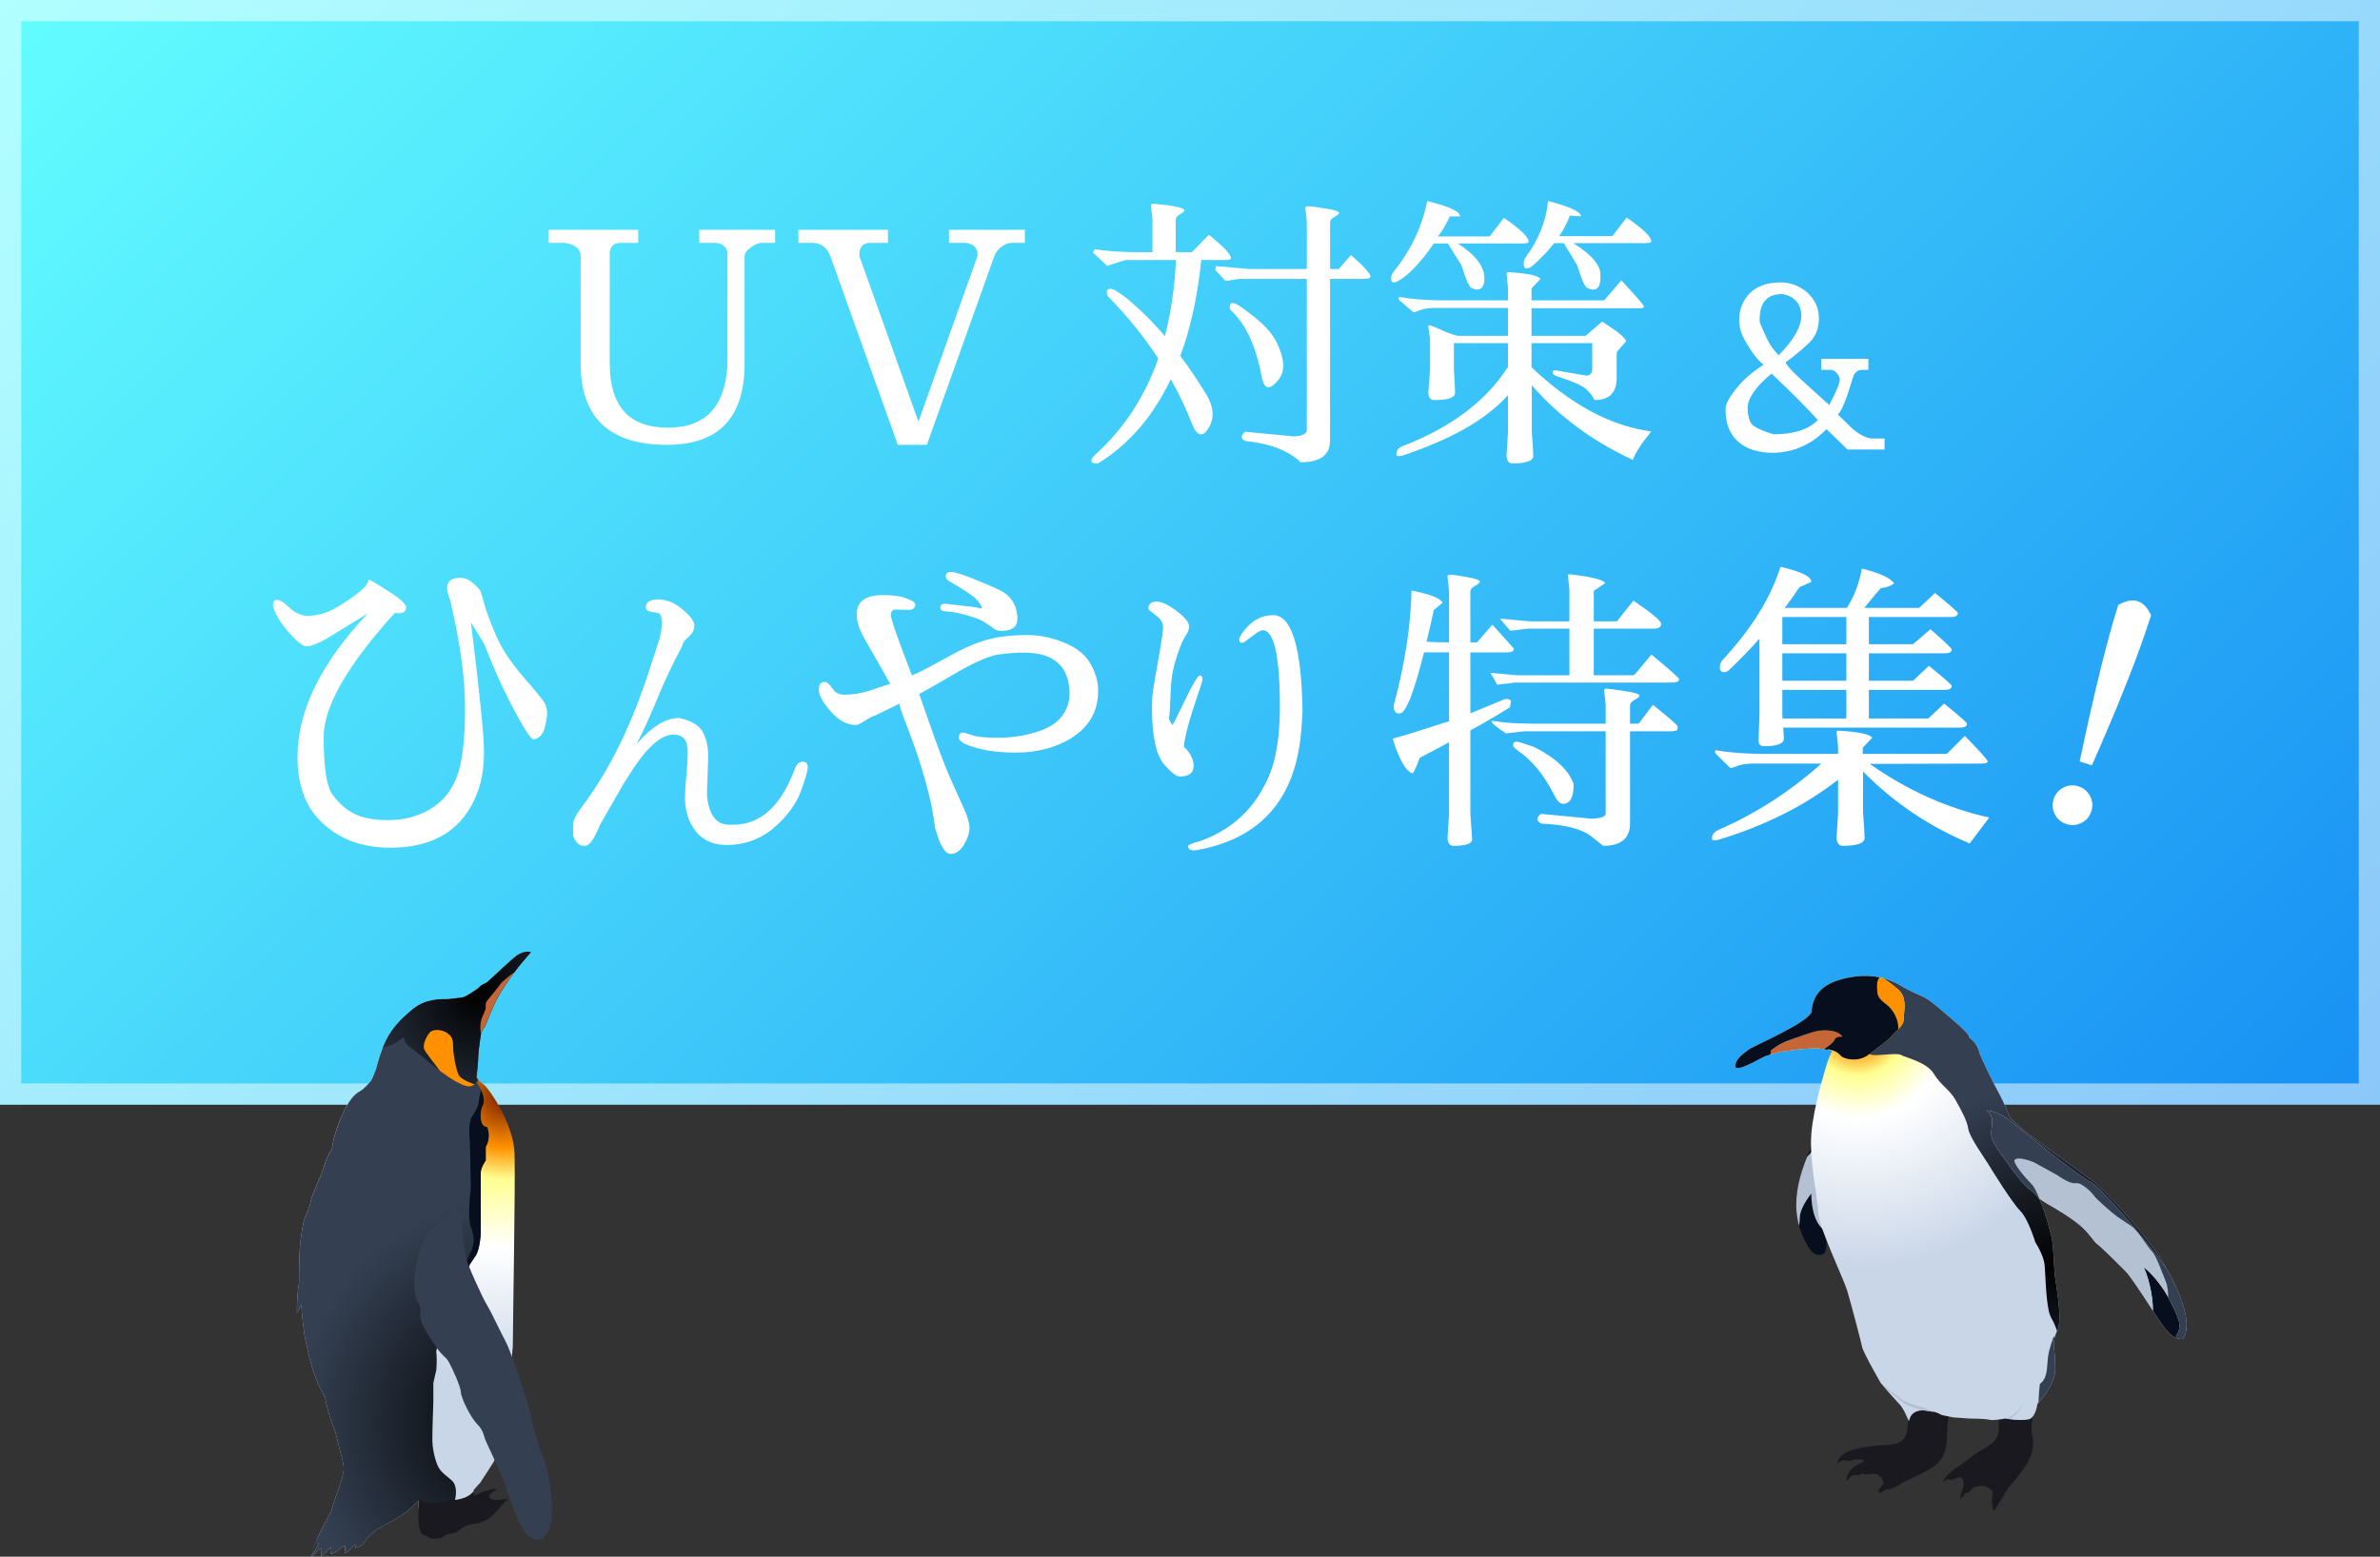 <?xml version="1.0" encoding="iso-8859-1"?>
<!-- Generator: Adobe Illustrator 24.2.1, SVG Export Plug-In . SVG Version: 6.00 Build 0)  -->
<svg version="1.1" id="&#x30EC;&#x30A4;&#x30E4;&#x30FC;_1"
	 xmlns="http://www.w3.org/2000/svg" xmlns:xlink="http://www.w3.org/1999/xlink" x="0px" y="0px" viewBox="0 0 560 366.394"
	 style="enable-background:new 0 0 560 366.394;" xml:space="preserve">
<rect x="0" y="0" width="560" height="366.394" fill="#333333" stroke="none"/>
<g>
	<linearGradient id="SVGID_1_" gradientUnits="userSpaceOnUse" x1="75" y1="-75" x2="485" y2="335">
		<stop  offset="0" style="stop-color:#63FEFF"/>
		<stop  offset="0.999" style="stop-color:#1790F4"/>
	</linearGradient>
	<rect x="0" y="0" style="fill:url(#SVGID_1_);" width="560" height="260"/>
	<g style="opacity:0.5;">
		<path style="fill:#FFFFFF;" d="M555,5v250H5V5H555 M560,0H0v260h560V0L560,0z"/>
	</g>
</g>
<g>
	<path style="fill:#FFFFFF;" d="M132.861,57.159H129.1v-3.078h21.066v3.078h-4.104c-0.958,0-1.631,0.263-2.018,0.787
		c-0.389,0.525-0.582,1.015-0.582,1.47v26.129c0,10.078,4.56,15.116,13.68,15.116c8.938,0,13.612-5.038,14.022-15.116v-26.06
		c0-0.455-0.217-0.923-0.65-1.402s-1.06-0.787-1.881-0.923h-4.104v-3.078h17.853v3.078h-3.42c-0.64,0.092-1.426,0.468-2.36,1.129
		c-0.935,0.661-1.402,1.334-1.402,2.018v25.24c0,12.768-6.087,19.152-18.263,19.152c-13.543,0-20.314-6.384-20.314-19.152v-25.24
		C136.623,58.573,135.368,57.525,132.861,57.159z"/>
	<path style="fill:#FFFFFF;" d="M191.616,57.159h-3.762v-3.078h21.066v3.078h-4.104c-0.958,0-1.631,0.263-2.018,0.787
		c-0.389,0.525-0.582,1.015-0.582,1.47v0.889l13.886,38.919l13.885-38.919v-0.821c0-0.455-0.229-0.923-0.684-1.402
		c-0.457-0.479-1.095-0.787-1.916-0.923h-4.104v-3.078h17.853v3.078h-3.42c-0.821,0.137-1.585,0.502-2.292,1.094
		c-0.707,0.593-1.197,1.277-1.471,2.052l-15.868,44.391h-6.84l-15.869-44.391C194.739,58.482,193.485,57.433,191.616,57.159z"/>
	<path style="fill:#FFFFFF;" d="M258.374,109.075c-0.092,0-0.183,0-0.273,0c-0.867,0-1.3-0.205-1.3-0.616s0.296-0.889,0.889-1.436
		c6.703-6.019,11.65-13.566,14.843-22.64c-3.329-5.106-7.25-9.963-11.765-14.569c-0.183-0.137-0.297-0.467-0.342-0.992
		c-0.046-0.524,0.228-0.809,0.82-0.855c0.456,0,1.049,0.251,1.779,0.752l1.847,1.3c3.146,2.554,6.224,5.586,9.233,9.097
		c1.413-5.472,2.28-11.445,2.6-17.921h-11.628c-0.319,0-1.847,0.456-4.583,1.368l-3.352-3.146l0.479-0.752
		c2.6,0.41,5.723,0.639,9.371,0.684h4.172v-7.866l-0.342-3.078c-0.046-0.319,0.113-0.479,0.479-0.479
		c4.879,0.456,7.342,0.981,7.388,1.573c0,0.229-0.342,0.536-1.026,0.923c-0.684,0.388-1.025,0.81-1.025,1.265v7.661h3.83
		l3.967-4.104c3.465,2.782,5.198,4.629,5.198,5.541c0,0.273-0.479,0.41-1.436,0.41h-5.541c-0.866,8.481-2.508,16.005-4.925,22.572
		c2.053,2.736,4.081,5.746,6.088,9.029c1.003,1.688,1.505,3.249,1.505,4.686c0,1.436-0.502,2.794-1.505,4.07
		c-0.41,0.457-0.821,0.684-1.231,0.684c-0.729,0-1.414-0.775-2.052-2.325c-1.414-3.648-3.102-7.205-5.062-10.67
		C271.37,97.949,265.669,104.56,258.374,109.075z M291.685,65.641l-3.352,0.479l-2.395-2.599l0.137-0.889l7.866,0.684h13.543V52.098
		l-0.342-3.078c-0.046-0.318,0.182-0.479,0.684-0.479s1.835,0.171,4.002,0.513c2.165,0.342,3.249,0.696,3.249,1.06
		c0,0.229-0.354,0.537-1.061,0.923c-0.707,0.388-1.061,0.81-1.061,1.265v11.012h2.053l2.872-3.283
		c3.055,2.691,4.583,4.377,4.583,5.062c0,0.365-0.547,0.547-1.642,0.547h-7.866v37.962c0.045,3.465-2.257,5.198-6.908,5.198
		c-2.872-2.736-7.182-4.4-12.927-4.993c-0.64-0.228-0.958-0.547-0.958-0.958s0.273-0.821,0.82-1.231l11.354,1.094
		c2.098-0.091,3.146-0.592,3.146-1.505V65.641H291.685z M289.632,73.028c-0.229-0.137-0.319-0.467-0.273-0.992
		c0.045-0.524,0.33-0.763,0.855-0.718c0.523,0.046,1.721,0.798,3.591,2.257c3.283,2.417,5.46,4.72,6.532,6.908
		c1.07,2.189,1.607,4.07,1.607,5.643c0,1.573-0.662,2.976-1.983,4.207c-0.594,0.547-1.095,0.821-1.505,0.821
		c-0.776,0-1.323-0.912-1.642-2.736C295.491,81.396,293.097,76.266,289.632,73.028z"/>
	<path style="fill:#FFFFFF;" d="M328.894,66.188c-0.41,0.229-0.752,0.319-1.026,0.273c-0.365,0-0.547-0.273-0.547-0.821
		c0-0.547,0.113-1.002,0.342-1.368c4.241-5.198,6.953-10.852,8.14-16.963c5.198,1.277,7.774,2.486,7.729,3.625h-2.395
		c-0.82,1.824-1.756,3.397-2.804,4.719h12.175l3.352-4.377c3.875,2.645,5.813,4.514,5.813,5.609c0,0.274-0.502,0.41-1.504,0.41
		h-15.186c4.195,2.691,6.293,5.427,6.293,8.208c0,1.778-0.615,2.667-1.847,2.667c-0.183,0-0.593-0.137-1.231-0.41
		c-0.547-0.273-1.322-2.052-2.325-5.335l-3.215-5.13h-3.283C334.273,61.811,331.446,64.775,328.894,66.188z M360.426,101.619
		c0.228,3.01,0.342,4.901,0.342,5.677c0,1.185-1.642,1.779-4.925,1.779c-0.775,0-1.231-0.547-1.368-1.642l0.343-5.814v-8.618
		c-5.018,5.655-13.293,10.397-24.829,14.227c-0.958,0.228-1.437,0.137-1.437-0.274c0-0.958,0.523-1.619,1.573-1.983
		c11.308-4.378,19.538-10.578,24.692-18.605v-5.609h-12.723v6.156c0.182,2.965,0.273,4.812,0.273,5.541
		c0,1.14-1.642,1.71-4.925,1.71c-0.82,0-1.277-0.547-1.368-1.642l0.411-5.609v-7.182l-0.411-2.804
		c-0.046-0.228,0.057-0.342,0.308-0.342s1.105,0.331,2.565,0.992c1.459,0.662,2.781,1.152,3.967,1.47h11.902v-6.566h-17.511
		c-1.368,0.046-2.451,0.229-3.249,0.547c-0.798,0.32-1.289,0.479-1.471,0.479l-3.283-2.804c-0.137-0.137-0.205-0.318-0.205-0.547
		c0-0.228,0.182-0.296,0.547-0.205c2.645,0.456,5.837,0.708,9.576,0.752h15.596v-3.01l-0.343-3.42
		c0.091-0.137,0.205-0.205,0.343-0.205h0.342c4.377,0.274,6.816,0.799,7.318,1.573l-2.12,2.257v2.804h17.1l4.036-4.719
		c3.557,3.83,5.335,5.882,5.335,6.156c0,0.273-0.297,0.41-0.89,0.41h-25.581v6.498h12.723l3.898-3.352
		c3.738,2.372,5.608,3.922,5.608,4.651l-2.188,2.531v6.087c0,3.466-1.733,5.198-5.198,5.198c-0.503-1.002-1.197-1.892-2.086-2.668
		c-0.89-0.775-3.158-1.755-6.807-2.941c-0.775-0.273-1.094-0.638-0.957-1.094c0.091-0.274,0.364-0.365,0.82-0.274l7.114,1.231
		c0.911-0.091,1.367-0.616,1.367-1.573v-6.087h-14.295v5.677c9.256,8.801,18.649,13.84,28.181,15.116
		c-2.418,2.965-3.854,5.198-4.31,6.703c-9.485-4.378-17.419-10.237-23.803-17.579V101.619z M360.289,62.837
		c-0.456,0.229-0.821,0.342-1.095,0.342c-0.456,0-0.684-0.33-0.684-0.992c0-0.66,0.137-1.174,0.41-1.539
		c3.101-4.195,4.879-8.641,5.335-13.338c5.152,1.323,7.729,2.531,7.729,3.625l-2.6-0.205c-0.593,1.642-1.437,3.261-2.53,4.856
		h12.517l3.352-4.377c3.876,2.645,5.814,4.514,5.814,5.609c0,0.274-0.503,0.41-1.505,0.41h-16.826
		c4.422,2.782,6.543,5.359,6.361,7.729c0,0.137,0,0.273,0,0.41c0,1.87-0.571,2.804-1.71,2.804c-0.32,0-0.799-0.137-1.437-0.41
		c-0.548-0.273-1.323-2.052-2.326-5.335l-3.146-5.198h-2.257C364.232,59.098,362.432,60.967,360.289,62.837z"/>
</g>
<g>
	<path style="fill:#FFFFFF;" d="M435.926,89.03c-1.398,4.781-2.557,7.632-3.476,8.551l3.586,3.476
		c1.802,1.434,3.328,2.152,4.579,2.152h2.813v2.593h-8.717l-4.965-4.8c-3.457,3.605-7.613,5.462-12.468,5.572
		c-3.605,0-6.382-0.883-8.33-2.648c-1.95-1.765-2.924-4.211-2.924-7.337v-0.441c0-1.177,1.084-3.034,3.255-5.572
		c1.396-1.618,3.291-3.2,5.682-4.744c-1.435-1.066-2.979-3.126-4.634-6.179c-0.736-1.36-1.104-2.822-1.104-4.386
		c0-1.563,0.35-2.988,1.048-4.276c1.581-2.979,4.487-4.487,8.717-4.524c1.912,0,3.715,0.571,5.406,1.71
		c1.029,0.699,1.885,1.627,2.565,2.786c0.681,1.159,1.021,2.455,1.021,3.889v0.11c0,2.317-0.764,4.22-2.289,5.71
		c-1.526,1.49-3.356,3.007-5.489,4.551c-0.185,0.479,1.729,2.501,5.737,6.068l4.469,4.027c1.655-3.125,2.482-5.149,2.482-6.068
		c0-0.147-0.019-0.276-0.055-0.386c-0.552-1.214-1.288-1.821-2.207-1.821h-2.097v-2.593h11.089v2.593h-1.435
		C437.048,87.044,436.293,87.706,435.926,89.03z M417.279,102.215c4.817,0,8.293-1.121,10.427-3.365
		c-2.317-2.611-5.94-6.252-10.868-10.923c-3.752,3.09-5.627,5.812-5.627,8.165v0.221c0.11,2.023,0.569,3.329,1.379,3.917
		C413.398,100.818,414.962,101.48,417.279,102.215z M418.493,83.624c3.566-3.567,5.351-6.711,5.351-9.434
		c-0.037-1.618-0.606-2.887-1.71-3.806c-0.441-0.367-0.947-0.653-1.517-0.855c-0.571-0.202-0.966-0.303-1.187-0.303h-0.275
		c-2.244,0-3.771,0.902-4.579,2.703c-0.368,0.772-0.552,1.986-0.552,3.641c0,0.258,0.395,1.26,1.186,3.007
		c0.791,1.747,1.536,3.026,2.234,3.834L418.493,83.624z"/>
</g>
<g>
	<path style="fill:#FFFFFF;" d="M110.805,146.464c2.055,16.66,3.083,26.787,3.083,30.384c0,3.598-0.487,6.748-1.461,9.452
		c-3.245,8.817-10.115,13.225-20.607,13.225c-6.87,0-12.413-2.163-16.632-6.49c-3.462-3.57-5.192-8.546-5.192-14.928
		c0-10.763,5.517-22.013,16.551-33.751c-3.517,2.164-6.479,3.99-8.884,5.477c-2.407,1.488-4.288,2.259-5.639,2.312
		c-0.759-0.053-2.016-1.041-3.773-2.961c-1.758-1.919-3.016-3.826-3.772-5.72c-0.217-0.54-0.298-0.946-0.243-1.217
		c0-0.702,0.324-1.055,0.974-1.055s1.595,0.596,2.84,1.785c1.243,1.19,2.677,1.866,4.3,2.028c2.271-0.162,4.179-0.635,5.72-1.42
		c1.542-0.783,3.245-1.852,5.111-3.205c1.866-1.351,2.961-2.406,3.286-3.164l0.324-0.811l0.812,0.406
		c3.785,2.272,6.057,3.773,6.815,4.503c0.756,0.73,1.136,1.258,1.136,1.582v0.081c0,0.92-0.596,1.379-1.785,1.379
		c-0.162,0-0.46-0.027-0.893-0.081c-11.143,12.332-16.713,22.055-16.713,29.167c0,7.113,0.676,11.616,2.028,13.509
		c2.271,3.192,5.111,5.085,8.519,5.679c1.514,0.271,3.028,0.406,4.543,0.406c3.732,0,7.059-0.865,9.979-2.596
		c2.921-1.73,5.017-4.286,6.288-7.667c1.271-3.38,1.906-8.722,1.906-16.023c0-7.302-1.19-15.874-3.569-25.719
		c-0.434-1.081-0.649-1.974-0.649-2.677c0-1.568,1.027-2.353,3.083-2.353c1.081,0,2.122,0.446,3.124,1.339
		c1,0.892,1.567,1.529,1.703,1.906c0.135,0.379,0.433,1.407,0.893,3.083c0.459,1.677,1.352,4.071,2.678,7.18
		c1.324,3.111,3.488,6.397,6.49,9.858c3.002,3.462,4.678,5.517,5.03,6.166c0.352,0.649,0.527,1.42,0.527,2.312
		c0,0.893-0.19,2.056-0.567,3.489c-0.38,1.434-1.137,2.312-2.272,2.637h-0.405c-0.704,0-2.705-3.245-6.004-9.736
		c-1.46-2.812-3.326-7.059-5.598-12.738C112.859,149.818,111.831,148.141,110.805,146.464z"/>
</g>
<g>
	<path style="fill:#FFFFFF;" d="M151.942,142.935c0-1.23,0.981-1.846,2.946-1.846c1.963,0,3.869,0.781,5.715,2.343
		s2.769,2.816,2.769,3.762c0,0.947-0.344,1.739-1.029,2.378c-0.687,0.639-1.125,1.065-1.313,1.278
		c-0.189,0.213-0.38,0.651-0.568,1.313c-2.225,4.165-4.117,8.164-5.679,11.997s-3.219,7.479-4.97,10.933
		c3.55-4.07,6.862-6.105,9.938-6.105c2.745,0.568,4.579,1.61,5.502,3.124c0.923,1.515,1.385,3.55,1.385,6.105l-0.284,8.235
		c-0.048,1.184,0.165,2.509,0.639,3.976c0.805,2.461,2.343,3.691,4.614,3.691h0.923c6.39,0,11.217-4.377,14.482-13.133
		c0.426-1.136,1.041-1.704,1.846-1.704s1.207,0.415,1.207,1.242c0,0.829-0.521,2.675-1.562,5.537
		c-1.042,2.864-2.888,5.526-5.537,7.987c-3.361,3.219-7.36,4.827-11.998,4.827c-3.123,0-5.537-1.065-7.241-3.195
		c-1.703-2.13-2.556-4.803-2.556-8.022c0-1.136,0.106-2.84,0.319-5.111c0.214-2.272,0.32-4.164,0.32-5.679
		c0-2.65-1.113-3.975-3.337-3.975c-2.745,0-5.893,2.651-9.441,7.951l-2.272,3.55l-5.537,9.655l-0.426,0.994
		c-1.136,2.651-2.178,3.999-3.124,4.047c-0.047,0-0.095,0-0.142,0c-0.852,0-1.503-0.332-1.952-0.994
		c-0.45-0.662-0.687-1.171-0.71-1.526c-0.024-0.355-0.035-0.71-0.035-1.065c0-0.355,0.023-0.934,0.07-1.74
		c0.047-0.804,0.592-1.917,1.633-3.336l0.994-1.349c6.058-8.235,11.121-18.623,15.192-31.165l2.413-7.454
		c0.379-1.136,0.568-2.46,0.568-3.975c0-1.514-0.38-2.272-1.136-2.272c-0.048,0-0.497-0.071-1.349-0.213
		C152.368,143.858,151.942,143.503,151.942,142.935z"/>
</g>
<g>
	<path style="fill:#FFFFFF;" d="M225.604,173.724c0-0.865,0.296-1.298,0.892-1.298c0.325,0,1.067,0.203,2.231,0.608
		c1.163,0.406,3.231,0.609,6.207,0.609c2.974,0,5.895-0.432,8.762-1.298c2.866-0.865,4.909-2.11,6.126-3.732
		s1.825-3.353,1.825-5.192c0-6.544-3.569-9.817-10.709-9.817c-1.785,0-3.72,0.136-5.802,0.406c-2.082,0.271-5.151,1.542-9.208,3.813
		l-4.462,2.596c-1.947,1.136-3.68,2.109-5.193,2.921l1.623,4.625c2.649,7.626,4.57,12.738,5.761,15.334l3.245,7.221
		c0.812,1.839,1.217,3.314,1.217,4.422c0,1.109-0.434,2.393-1.298,3.854c-0.866,1.46-1.921,2.191-3.164,2.191
		c-0.921,0-1.813-1.055-2.678-3.164l-0.974-2.921c-0.703-6.544-3.002-14.793-6.896-24.745c-0.974-2.542-1.46-4.057-1.46-4.543
		l-5.842,2.84c-0.596,0.162-1.379,0.568-2.353,1.217c-0.974,0.649-1.65,0.974-2.028,0.974c-2.109,0-4.098-1.067-5.963-3.205
		c-1.866-2.136-2.8-3.826-2.8-5.071c0-1.244,0.433-1.866,1.299-1.866c0.594,0,1.217,0.501,1.865,1.501
		c0.649,1.001,1.568,1.501,2.759,1.501c2.055,0,4.083-0.324,6.085-0.974c2.001-0.649,3.623-1.189,4.868-1.623
		c-0.217-0.162-0.921-1.351-2.109-3.57l-3.813-6.653c-1.407-2.434-2.083-4.462-2.028-6.085c0-3.029,2.055-4.543,6.166-4.543
		c2.218,0,3.935,0.217,5.152,0.649c1.217,0.434,1.933,0.771,2.149,1.014c0.216,0.243,0.325,0.446,0.325,0.608
		c0,0.162-0.028,0.298-0.081,0.406c-0.271,0.541-0.704,0.811-1.299,0.811l-3.326-0.081c-0.703,0-1.055,0.446-1.055,1.339
		s1.649,5.612,4.949,14.157c1.352-0.54,3.002-1.351,4.949-2.434l4.786-2.596c4.165-2.272,7.924-3.623,11.277-4.057
		c1.893-0.27,3.962-0.406,6.207-0.406c2.244,0,4.529,0.379,6.855,1.136c3.678,1.19,6.22,2.894,7.627,5.111
		c1.405,2.218,2.109,4.517,2.109,6.896v0.081c0,4.815-2.191,8.547-6.572,11.196c-3.624,2.164-7.897,3.245-12.818,3.245
		c-4.923,0-8.953-0.702-12.089-2.109C226.035,174.482,225.604,174.049,225.604,173.724z M239.396,145.653
		c0,1.84-1.217,2.786-3.651,2.84c-0.973,0-1.731-0.27-2.271-0.811c-0.434-0.27-1.001-0.662-1.703-1.176
		c-0.704-0.513-2.057-1.055-4.057-1.623c-2.002-0.568-3.517-0.878-4.544-0.933c-1.028-0.053-1.609-0.189-1.744-0.406
		c-0.136-0.216-0.203-0.406-0.203-0.568c0-0.487,0.325-0.783,0.974-0.893l6.491,0.73l2.353,0.406c0-0.487-0.406-1.177-1.217-2.069
		c-0.812-0.893-2.921-2.312-6.328-4.26c-0.649-0.378-0.974-0.783-0.974-1.217c0-0.702,0.432-1.055,1.298-1.055
		c0.864,0,2.947,0.677,6.247,2.028c3.299,1.353,5.327,2.272,6.085,2.759C238.313,140.866,239.396,142.949,239.396,145.653z"/>
</g>
<g>
	<path style="fill:#FFFFFF;" d="M282.34,158.979c0.379,0,0.568,0.261,0.568,0.781c0,0.521-0.213,1.349-0.639,2.485
		c-2.367,6.815-3.598,11.335-3.691,13.559c1.466,1.278,2.224,2.769,2.271,4.472c0,1.657-1.09,2.485-3.266,2.485
		c-0.758,0-1.941-0.898-3.55-2.698c-1.941-2.13-2.935-6.507-2.981-13.133c0-0.804,0.023-1.715,0.071-2.733
		c0.046-1.017,0.484-3.798,1.313-8.342c0.827-4.543,1.242-7.3,1.242-8.27c0-0.969-0.533-1.857-1.598-2.662
		c-1.064-0.804-1.645-1.289-1.739-1.455c-0.096-0.165-0.142-0.331-0.142-0.497c0-0.165,0.046-0.319,0.142-0.461
		c0.284-0.615,0.863-0.923,1.739-0.923c0.875,0,1.904,0.355,3.088,1.065c1.183,0.71,2.248,1.515,3.195,2.414
		c0.945,0.9,1.419,1.693,1.419,2.378c0,0.687-0.26,1.396-0.78,2.13c-0.521,0.734-1.09,1.988-1.704,3.763
		c-0.615,1.775-1.064,3.349-1.349,4.721c-0.284,1.373-0.474,3.455-0.568,6.247c-0.095,2.793-0.201,4.319-0.319,4.579
		c-0.118,0.261,0.153,0.841,0.816,1.739c0.143-0.094,1.136-2.059,2.981-5.892S281.866,158.979,282.34,158.979z M306.478,167.427
		c-0.048,1.231-0.167,2.935-0.355,5.111c-1.42,15.524-9.441,24.681-24.065,27.473c-0.474,0.094-0.853,0.142-1.136,0.142
		c-0.9,0-1.35-0.332-1.35-0.994c0-0.332,1.018-0.758,3.053-1.278c7.619-2.792,12.991-7.998,16.115-15.618
		c1.562-3.833,2.366-9.016,2.413-15.547c0-12.257-1.349-18.386-4.046-18.386c-0.474,0-1.338,0.497-2.591,1.491
		c-1.255,0.994-1.978,1.491-2.166,1.491c-0.521,0-0.78-0.248-0.78-0.745c0-0.497,0.449-1.289,1.349-2.378
		c1.846-2.272,4.069-3.407,6.673-3.407C303.944,144.828,306.239,152.376,306.478,167.427z"/>
</g>
<g>
	<g>
		<path style="fill:#FFFFFF;" d="M345.966,167.892l8.175-3.37c0.907-0.047,1.362,0.168,1.362,0.646c0,0.096-0.071,0.527-0.215,1.291
			c-3.203,2.008-6.311,3.825-9.322,5.45v19.576c0.287,3.824,0.431,5.88,0.431,6.167c-0.144,0.956-1.603,1.434-4.374,1.434
			c-0.813,0-1.291-0.55-1.435-1.649l0.358-5.952v-16.78c-2.294,1.244-4.589,2.463-6.884,3.657c-0.67,1.817-1.219,3.036-1.649,3.657
			c-1.577-0.382-3.154-3.107-4.732-8.175c1.911-0.477,6.334-1.84,13.266-4.087v-16.206h-5.88
			c-2.391,9.514-4.278,14.294-5.665,14.342c-0.813,0.143-1.29-0.262-1.434-1.219c-0.097-0.477-0.048-0.908,0.144-1.291
			c2.484-9.369,3.823-18.166,4.016-26.388c4.397,0.86,6.835,1.817,7.313,2.868l-2.079,1.721c-0.574,2.725-1.147,5.211-1.721,7.458
			c1.673,0.096,3.346,0.144,5.02,0.144h0.286v-12.19l-0.358-3.227c-0.048-0.334,0.19-0.502,0.717-0.502s1.805,0.179,3.837,0.538
			c2.031,0.359,3.048,0.729,3.048,1.112c0,0.24-0.371,0.563-1.112,0.968c-0.741,0.407-1.111,0.849-1.111,1.327v11.975h1.578
			l3.585-4.159c3.394,3.729,5.092,5.618,5.092,5.665c0,0.573-0.574,0.86-1.722,0.86h-8.533V167.892z M356.507,160.65l-4.23,0.502
			l-1.577-2.797l6.166,0.574h12.405v-10.971h-9.68l-4.231,0.502c-1.577-1.768-2.366-2.725-2.366-2.868l6.74,0.646h9.537v-7.386
			l-0.358-3.514c0-0.095,0.072-0.143,0.216-0.143h0.502c5.162,0.622,7.839,1.315,8.031,2.079l-2.653,1.793v7.171h5.449l3.872-4.876
			c4.35,2.965,6.525,4.781,6.525,5.45c0,0.765-0.573,1.147-1.721,1.147h-14.126v10.971h9.25c0.047,0,0.167-0.047,0.358-0.144
			l3.944-4.733c4.349,3.585,6.525,5.521,6.525,5.808c0,0.527-0.574,0.789-1.722,0.789H356.507z M358.587,172.123l-4.231,0.502
			c-2.294-1.481-3.441-2.462-3.441-2.94h0.287c0.19,0,0.955,0.096,2.294,0.287c1.338,0.192,3.824,0.312,7.458,0.359h16.851v-4.518
			l-0.358-3.227c-0.048-0.334,0.119-0.502,0.502-0.502c0.382,0,1.78,0.179,4.195,0.538c2.413,0.358,3.621,0.729,3.621,1.111
			c0,0.24-0.371,0.563-1.111,0.968c-0.742,0.407-1.111,0.849-1.111,1.327v4.302h2.008l3.37-4.446
			c3.872,3.108,5.808,4.804,5.808,5.091v0.574c0,0.383-0.573,0.574-1.721,0.574h-9.465v21.512c0.047,3.633-2.057,5.45-6.311,5.45
			l-2.797-2.223c-2.247-1.769-6.143-2.772-11.688-3.012c-0.67-0.287-1.004-0.646-1.004-1.076s0.287-0.836,0.861-1.219l11.903,1.147
			c2.198-0.095,3.298-0.502,3.298-1.219v-19.361H358.587z M356.005,175.493c0-0.621,0.287-0.932,0.86-0.932
			c0.383,0,1.722,0.407,4.016,1.219c5.163,2.582,8.294,5.521,9.394,8.82c0,3.06-0.837,4.589-2.51,4.589
			c-0.717,0-1.41-0.692-2.079-2.079c-2.343-4.685-5.211-8.175-8.604-10.469C356.363,176.067,356.005,175.685,356.005,175.493z"/>
	</g>
	<g>
		<path style="fill:#FFFFFF;" d="M438.37,191.269c0.238,3.155,0.358,5.138,0.358,5.952c0,1.243-1.722,1.865-5.163,1.865
			c-0.813,0-1.291-0.574-1.435-1.721l0.359-6.095v-7.744c-7.937,6.167-17.33,10.876-28.182,14.126
			c-1.004,0.239-1.506,0.144-1.506-0.287c0-0.908,0.549-1.602,1.649-2.079c8.748-3.824,16.779-9.01,24.094-15.561h-16.421
			c-1.435,0.048-2.57,0.24-3.406,0.574c-0.837,0.335-1.352,0.502-1.542,0.502l-3.441-3.37c-0.144-0.143-0.215-0.334-0.215-0.573
			c0-0.239,0.19-0.31,0.573-0.215c2.771,0.478,6.118,0.742,10.039,0.789h18.357v-1.649l-0.359-3.585
			c0.096-0.143,0.216-0.215,0.359-0.215h0.358c4.589,0.287,7.146,0.837,7.672,1.649l-2.223,2.366v1.434h19.791l4.231-4.231
			c3.585,3.682,5.378,5.69,5.378,6.023c0,0.335-0.551,0.502-1.649,0.502l-26.102,0.072c8.844,6.215,18.214,10.422,28.109,12.62
			l-4.59,6.095c-9.513-3.969-17.879-9.609-25.097-16.923V191.269z M413.774,174.202l0.215-5.737v-18.142
			c-2.247,2.534-4.686,5.044-7.314,7.529c-0.383,0.24-0.717,0.359-1.004,0.359c-0.67,0-1.004-0.37-1.004-1.112
			c0-0.741,0.216-1.327,0.646-1.757c6.788-7.314,11.33-14.628,13.625-21.942c4.923,1.147,7.337,2.343,7.242,3.585l-2.797,1.219
			c-1.052,1.626-2.199,3.251-3.441,4.876h14.628c1.721-2.725,2.892-5.808,3.514-9.25c4.016,0.957,6.549,2.104,7.601,3.442
			c-0.813,0.67-1.864,1.052-3.155,1.147c-1.195,1.387-2.485,2.94-3.872,4.661h12.907l3.729-3.514
			c3.585,2.917,5.378,4.494,5.378,4.733c0,0.622-0.551,0.932-1.649,0.932h-19.289v6.382h10.397l4.087-3.514
			c3.346,2.917,5.02,4.494,5.02,4.733c0,0.622-0.55,0.932-1.649,0.932h-17.854v6.454h10.397l3.729-3.513
			c3.585,2.916,5.378,4.494,5.378,4.733c0,0.622-0.55,0.932-1.649,0.932h-17.854v6.74h13.982l3.729-3.514
			c3.586,2.917,5.379,4.494,5.379,4.733c0,0.622-0.551,0.932-1.649,0.932h-41.591c0.096,1.291,0.144,2.151,0.144,2.582
			c0,1.196-1.554,1.793-4.661,1.793C414.204,175.637,413.774,175.159,413.774,174.202z M434.426,145.233h-15.059v6.382h15.059
			V145.233z M434.426,153.766h-15.059v6.454h15.059V153.766z M434.426,162.371h-15.059v5.665c0,0.335,0.023,0.694,0.072,1.076
			h14.986V162.371z"/>
	</g>
	<g>
		<path style="fill:#FFFFFF;" d="M483.501,191.664c-0.592-1.14-0.69-2.326-0.3-3.557c0.392-1.23,1.156-2.14,2.299-2.73
			c1.139-0.59,2.325-0.69,3.556-0.299c1.229,0.391,2.14,1.158,2.73,2.298c0.591,1.141,0.69,2.326,0.299,3.556
			c-0.391,1.23-1.156,2.141-2.298,2.731c-1.141,0.591-2.326,0.69-3.555,0.299C485.002,193.571,484.09,192.805,483.501,191.664z
			 M506.137,144.835c-2.896,9.112-7.539,20.879-13.93,35.3l-2.87-0.912c3.444-16.362,6.472-28.642,9.078-36.843
			c1.77-0.992,3.293-1.286,4.569-0.88C504.259,141.905,505.311,143.018,506.137,144.835z"/>
	</g>
</g>
<g>
	<radialGradient id="SVGID_2_" cx="118.607" cy="257.776" r="66.495" gradientUnits="userSpaceOnUse">
		<stop  offset="0.039" style="stop-color:#913300"/>
		<stop  offset="0.185" style="stop-color:#FF9100"/>
		<stop  offset="0.298" style="stop-color:#FFFF91"/>
		<stop  offset="0.539" style="stop-color:#FFFFFF"/>
		<stop  offset="1" style="stop-color:#C9D6E8"/>
	</radialGradient>
	<path style="fill:url(#SVGID_2_);" d="M116.186,343.934c0.95-1.26-3.167,5.014-3.167,5.014s-0.704,0.748-1.54,1.715l-0.35,2.198
		l-2.772,2.508l-3.034,1.012c0,0-2.506,0.878-4.531,0.438c-2.022-0.438-2.594-1.936-2.329-3.65c0,0-2.068,2.111-2.551,2.462
		c-1.659,1.206-3.133,2.108-4.989,3.099c-1.425,0.761-3.045,1.686-4.161,2.873c-1.001,1.07-1.377,2.562-3.151,2.696
		c0.028-0.236-0.032-0.556-0.015-0.813c-0.861,0.601-1.526,1.94-2.547,1.986c0.192-0.533,0.105-1.182,0.173-1.755
		c-1.069,0.547-2.208,1.992-3.429,1.979c0.226-0.499,0.109-1.035,0.103-1.583c-0.834,0.621-1.3,1.842-2.424,2.053
		c0.179-0.534,0.238-1.172,0.154-1.814c-0.961,0.473-1.521,1.595-2.482,2.041c0.491-1.057,1.574-2.126,1.841-3.188
		c-1.002,0.449-0.674-0.585-0.054-1.811c0.001-0.002,2.112-4.178,3.081-5.848c0,0,0.219-1.187,0.703-2.465
		c0.48-1.275,1.714-4.75,2.022-6.157c0.308-1.407,0.087-2.594-0.529-4.705c-0.614-2.11-1.188-5.367-1.717-6.336
		c-0.527-0.967-1.891-5.583-1.978-7.125c-2.595-3.693-3.915-9.984-4.487-12.577c-0.572-2.597-1.098-7.212-1.098-9.191l-0.44,0.879
		c0,0-0.353,1.011-0.616,1.142c-0.087-1.1,0.131-5.762,0.484-6.817c0,0,0-6.381,0.22-8.842c0.22-2.462,0.791-5.718,0.967-6.157
		c0.397-0.988,1.407-3.388,1.628-4.618c0.22-1.231,2.287-5.848,2.506-6.378c0.222-0.527,0.573-1.759,0.97-2.945
		c0.396-1.187,1.364-2.552,1.494-3.079c0.131-0.527,0.178-2.594,2.287-7.52c2.11-4.925,3.695-5.41,4.22-5.806
		c0.792-0.395,2.157-1.847,2.595-2.419c0.441-0.571,1.275-2.946,1.275-2.946s0.969-4.045,2.422-6.817
		c1.452-2.771,3.296-4.794,6.332-7.258c3.034-2.461,6.948-2.243,7.873-2.243c0.923,0,2.42-0.306,3.343-0.35
		c0.922-0.045,2.769-1.364,3.208-1.672c0.439-0.308,0.662-0.35,0.968-0.703c0.763-0.876,1.496-0.878,2.07-1.363
		c0.571-0.485,5.495-5.19,6.772-6.112c1.274-0.923,2.551-1.101,3.428-0.882l-2.843,3.363c0,0-2.647,3.463-3.259,4.481
		c-0.613,1.019-1.834,2.853-2.447,4.279c-0.609,1.426-1.63,3.666-2.24,5.297c-0.61,0.612-1.018,2.038-1.018,2.038
		s-0.612,4.072-0.612,5.295c0,1.223-0.408,4.687-0.408,4.687c0,0.407,1.019,1.221,1.834,1.834c0.814,0.61,6.928,8.758,7.132,16.297
		c0.203,7.537-0.408,39.898-0.408,45.028C120.464,320.353,118.221,341.235,116.186,343.934z"/>
	<radialGradient id="SVGID_3_" cx="123.234" cy="334.668" r="53.333" gradientUnits="userSpaceOnUse">
		<stop  offset="0" style="stop-color:#000000"/>
		<stop  offset="1" style="stop-color:#344052"/>
	</radialGradient>
	<path style="fill:url(#SVGID_3_);" d="M113.13,243.544c0,0,0.408-1.427,1.018-2.038c0.61-1.631,1.631-3.871,2.24-5.297
		c0.613-1.427,1.834-3.26,2.447-4.279c0.612-1.018,3.259-4.481,3.259-4.481l2.843-3.363c-0.878-0.219-2.155-0.041-3.428,0.882
		c-1.276,0.922-6.201,5.627-6.772,6.112c-0.574,0.485-1.308,0.487-2.07,1.363c-0.306,0.353-0.528,0.395-0.968,0.703
		c-0.439,0.308-2.286,1.628-3.208,1.672c-0.923,0.045-2.42,0.35-3.343,0.35c-0.924,0-4.839-0.218-7.873,2.243
		c-3.036,2.464-4.88,4.487-6.332,7.258c-1.453,2.772-2.422,6.817-2.422,6.817s-0.834,2.376-1.275,2.946
		c-0.438,0.572-1.803,2.024-2.595,2.419c-0.525,0.396-2.11,0.881-4.22,5.806c-2.109,4.927-2.156,6.993-2.287,7.52
		c-0.13,0.527-1.098,1.892-1.494,3.079c-0.397,1.186-0.748,2.419-0.97,2.945c-0.219,0.531-2.285,5.147-2.506,6.378
		c-0.22,1.23-1.23,3.63-1.628,4.618c-0.176,0.439-0.746,3.695-0.967,6.157c-0.22,2.462-0.22,8.842-0.22,8.842
		c-0.353,1.055-0.571,5.716-0.484,6.817c0.264-0.131,0.616-1.142,0.616-1.142l0.44-0.879c0,1.979,0.526,6.594,1.098,9.191
		c0.572,2.594,1.892,8.885,4.487,12.577c0.087,1.541,1.451,6.158,1.978,7.125c0.528,0.969,1.103,4.226,1.717,6.336
		c0.616,2.11,0.836,3.297,0.529,4.705c-0.308,1.407-1.542,4.882-2.022,6.157c-0.484,1.278-0.703,2.465-0.703,2.465
		c-0.969,1.67-3.08,5.845-3.081,5.848c-0.469,0.929-1.055,2.144-1.667,3.147c0.466-0.565,1.046-1.032,1.721-1.336
		c-0.267,1.062-1.35,2.131-1.841,3.188c0.96-0.445,1.521-1.568,2.482-2.041c0.084,0.642,0.025,1.28-0.154,1.814
		c1.124-0.21,1.589-1.432,2.424-2.053c0.006,0.548,0.123,1.084-0.103,1.583c1.222,0.013,2.36-1.432,3.429-1.979
		c-0.068,0.573,0.019,1.223-0.173,1.755c1.021-0.046,1.685-1.385,2.547-1.986c-0.016,0.257,0.043,0.577,0.015,0.813
		c1.774-0.134,2.15-1.626,3.151-2.696c1.116-1.187,2.736-2.112,4.161-2.873c1.856-0.991,3.33-1.894,4.989-3.099
		c0.483-0.352,2.551-2.462,2.551-2.462c-0.265,1.715,0.307,3.212,2.329,3.65c2.025,0.44,4.531-0.438,4.531-0.438l0.824-0.275
		c0.077-0.208,0.152-0.391,0.23-0.613c1.629-4.654,0.697-6.282,0-6.978c-0.696-0.698-2.56-1.862-3.257-3.259
		c-0.697-1.396-1.397-4.187-1.397-6.513c0-2.327,0.236-8.84,0.236-8.84v-4.419l0.697-3.025c0,0,0.232-2.326,0-4.188
		c-0.233-1.862,7.909-20.708,7.909-20.708s0.466-0.695,1.396-2.095c0.928-1.392,1.164-5.116,1.164-5.116v-6.746c0,0,0-6.514,0-7.677
		c0-1.164,1.164-2.793,1.164-2.793v-3.256c0,0,0.696-0.93,0.696-2.561c0-1.626-0.465-2.092-0.465-2.092
		c-1.86,0-1.627-3.955-0.929-5.119c0.696-1.165-0.234-3.721-1.165-4.886c-0.268-0.339-0.158-0.697,0.124-1.032
		c-0.26-0.263-0.437-0.5-0.437-0.667c0,0,0.408-3.465,0.408-4.687C112.518,247.615,113.13,243.544,113.13,243.544z"/>
	<radialGradient id="SVGID_4_" cx="112.529" cy="234.004" r="36.632" gradientUnits="userSpaceOnUse">
		<stop  offset="0" style="stop-color:#000000"/>
		<stop  offset="1" style="stop-color:#344052"/>
	</radialGradient>
	<path style="fill:url(#SVGID_4_);" d="M112.518,248.838c0-1.223,0.612-5.295,0.612-5.295s0.408-1.427,1.018-2.038
		c0.61-1.631,1.631-3.871,2.24-5.297c0.613-1.427,1.834-3.26,2.447-4.279c0.612-1.018,3.259-4.481,3.259-4.481l2.843-3.363
		c-0.878-0.219-2.155-0.041-3.428,0.882c-1.276,0.922-6.201,5.627-6.772,6.112c-0.574,0.485-1.308,0.487-2.07,1.363
		c-0.306,0.353-0.528,0.395-0.968,0.703c-0.439,0.308-2.286,1.628-3.208,1.672c-0.923,0.045-2.42,0.35-3.343,0.35
		c-0.924,0-4.839-0.218-7.873,2.243c-3.036,2.464-4.88,4.487-6.332,7.258c-0.318,0.606-0.61,1.271-0.877,1.943
		c1.002-0.249,1.986-0.626,2.585-0.926c1.397-0.698,2.558-2.094,2.558-0.93c0,1.164,1.397,1.628,4.42,4.187
		c3.025,2.558,8.61,6.979,10.936,6.747c0.956-0.096,1.515-0.823,1.849-1.645c-0.183-0.202-0.302-0.385-0.302-0.52
		C112.11,253.526,112.518,250.061,112.518,248.838z"/>
	<path style="fill:#C46635;" d="M115.449,234.518c-1.397,1.631-1.162,1.631-1.162,2.561c0,0.93-0.933,2.094-1.164,3.491
		c-0.233,1.394,0,1.86,0.007,2.974c0,0,0.408-1.427,1.018-2.038c0.61-1.631,1.631-3.871,2.24-5.297
		c0.613-1.427,1.834-3.26,2.447-4.279c0.369-0.616,1.482-2.122,2.304-3.219c-1.659,1.229-3.132,2.552-3.132,2.552
		S116.844,232.891,115.449,234.518z"/>
	<path style="fill:#FF9100;" d="M108.005,253.131c-0.698-1.163-1.397-5.116-1.397-6.98c0-1.859-0.466-2.324-1.396-3.023
		c-0.93-0.698-3.257-1.165-4.188,0c-0.929,1.164-1.629,3.023-1.161,3.954c0.273,0.548,2.149,3.018,3.655,4.967
		c2.661,1.984,5.537,3.792,7.046,3.641c0.441-0.045,0.789-0.234,1.078-0.492C111.228,255.063,108.648,254.2,108.005,253.131z"/>
	<path style="fill:#070E1E;" d="M114.517,265.229c-1.86,0-1.627-3.955-0.929-5.119c0.493-0.823,0.166-2.339-0.395-3.57
		c-0.22,0.818-0.439,1.765-0.535,2.639c-0.234,2.095-1.164,2.56-1.863,4.189c-0.696,1.628-0.231,5.584-0.231,5.584l0.231,10.701
		c0,0-0.929,6.513,0,9.074c0.931,2.556,0.7,4.188,0.235,5.35c-0.466,1.161-6.051,13.492-6.051,14.424c0,0.2,0.18,0.738,0.452,1.441
		c2.28-5.774,5.132-12.378,5.132-12.378s0.466-0.695,1.396-2.095c0.928-1.392,1.164-5.116,1.164-5.116v-6.746c0,0,0-6.514,0-7.677
		c0-1.164,1.164-2.793,1.164-2.793v-3.256c0,0,0.696-0.93,0.696-2.561C114.982,265.695,114.517,265.229,114.517,265.229z"/>
	<path style="fill:#1A191F;" d="M103.588,362.014c0.565-0.164,0.963-0.722,1.444-0.878c0.589-0.19,1.398-0.117,1.991-0.341
		c1.018-0.393,1.821-1.465,3.063-1.823c1.324-0.38,2.566-0.327,3.908-0.977c1.558-0.759,3.085-2.42,4.098-3.788
		c0.107-0.143,0.334-0.268,0.455-0.419c0.156-0.199,0.149-0.326,0.343-0.461c0.165-0.115,0.382-0.185,0.587-0.267
		c-0.431-0.446-1.155-0.121-1.649-0.054c-0.591,0.079-1.916,0.054-2.426-0.304c-0.257-0.18-0.333-0.71-0.102-1.049
		c0.056-0.083,0.389-0.241,0.506-0.353c0.178-0.169,0.24-0.289,0.489-0.399c0.19-0.084,0.605-0.04,0.413-0.33
		c-0.268-0.404-1.685,0.221-1.949,0.268c-1.151,0.207-2.076,0.793-3.218,1.142c0.049-0.319-0.11-0.716-0.025-1.062
		c-1.849,2.166-4.078,1.973-6.782,2.474c-1.949,0.364-4.355,1.031-5.989-0.441c-0.135,1.7-1.076,8.168,1.311,8.402
		c-0.037-0.004,0.999,0.623,1.227,0.69C101.894,362.227,102.981,362.188,103.588,362.014z"/>
	<path style="fill:#344052;" d="M109.054,285.918c0.969,0.746-0.407,0.614-0.407,2.038c0,1.833,0.816,6.927,1.019,8.147
		c0.203,1.224,3.664,8.97,4.89,11.005c1.222,2.037,3.665,7.335,4.48,8.761c0.816,1.425,5.502,14.262,6.317,19.356
		c0.409,2.444,2.648,8.352,3.056,9.372c0.408,1.018,3.055,13.649,0,16.705c-0.813,1.427-3.057,1.631-4.89-0.61
		c-1.833-2.242-4.483-10.799-4.685-11.41c-0.205-0.612-3.464-7.944-4.278-9.574c-0.816-1.631-0.614-2.853-2.243-4.482
		c-1.63-1.63-3.87-6.317-3.87-7.538c0-1.223-2.039-5.706-2.852-7.132c-0.814-1.424-1.426-1.222-3.056-3.666
		c-1.63-2.447-3.666-5.298-3.666-7.335c0-2.038,0-2.038,0-2.038c-0.613-1.223-1.834-2.647-1.222-7.742
		c0.609-5.094,1.831-9.169,4.481-11.001C104.778,286.938,106.407,283.881,109.054,285.918z"/>
	<radialGradient id="SVGID_5_" cx="108.172" cy="249.139" r="70.034" gradientUnits="userSpaceOnUse">
		<stop  offset="0.039" style="stop-color:#913300"/>
		<stop  offset="0.185" style="stop-color:#FF9100"/>
		<stop  offset="0.298" style="stop-color:#FFFF91"/>
		<stop  offset="0.539" style="stop-color:#FFFFFF"/>
		<stop  offset="1" style="stop-color:#C9D6E8"/>
	</radialGradient>
	<path style="fill:url(#SVGID_5_);" d="M112.551,254.188c-0.001,0-0.001,0.004-0.003,0.005c0.369,0.375,0.916,0.807,1.397,1.167
		C113.46,254.996,112.919,254.567,112.551,254.188z"/>
</g>
<g>
	<path style="fill:#1A191F;" d="M478.165,337.846c0.442,1.662,0.217,3.702-0.605,5.479c-1.131,2.44-3.016,4.41-4.677,6.486
		c-0.768,0.959-1.298,1.876-1.868,2.933c-0.145,0.268-1.702,2.742-1.783,2.746c-0.104,0.003-0.208,0.002-0.313,0
		c-0.057-0.934-0.292-1.856-0.225-2.755c0.085-1.103,0.46-1.493-0.378-2.253c-0.924-0.84-1.978-0.92-3.158-0.591
		c-0.259,0.071-0.744,0.151-0.967,0.3c-0.367,0.244-0.4,0.637-0.737,0.922c-0.308,0.259-0.611,0.149-0.879,0.308
		c-0.487,0.292-0.801,1.244-1.35,1.27c-0.006-1.452,1.155-2.687,0.742-4.195c-0.361-1.317-1.526-0.654-2.343-0.304
		c-0.627,0.269-0.806-0.06-1.331,0.002c-0.521,0.06-0.885,0.527-1.27,0.646c1.523-2.767,4.366-3.818,6.643-5.824
		c2.062-1.817,6.032-2.891,6.516-5.578c0.555-3.068-0.837-5.23,1.582-7.588c1.675-1.632,4.197-0.642,5.521,0.927
		C479.123,332.949,477.488,335.305,478.165,337.846z"/>
	<path style="fill:#1A191F;" d="M458.922,332.318c-0.9,1.877-0.726,4.513-0.82,6.551c-0.088,1.897-0.713,4.172-2.192,5.538
		c-1.751,1.623-5.16,3.071-7.228,4.035c-1.455,0.677-2.57,1.761-4.173,2.039c-0.597,0.104-0.788,0.12-1.333,0.428
		c-0.336,0.188-0.877,0.929-1.094,0.166c-0.261-0.913,1.353-1.324,1.03-2.476c-0.228-0.817-1.325-1.739-2.181-1.742
		c-0.869-0.004-1.949,0.436-2.774-0.074c-0.629,0.733-1.355,0.22-2.127,0.443c-0.689,0.2-0.951,1.002-1.597,1.239
		c-0.099-0.754,0.667-2.199,1.207-2.76c0.828-0.86,2.13-1.169,3.076-1.869c-0.455-0.348-1.535-0.409-2.111-0.34
		c-0.557,0.066-0.994,0.373-1.626,0.356c-0.661-0.019-0.933-0.301-1.426-0.145c-0.428,0.136-0.813,0.577-1.234,0.713
		c0.196-1.865,2.35-2.87,3.89-3.287c1.591-0.43,3.23-0.596,4.856-0.829c1.899-0.273,4.588-0.031,6.195-1.026
		c1.252-0.776,1.435-2.234,1.627-3.684c0.194-1.447-0.082-3.237,0.245-4.72c0.544-2.445,1.72-5.054,2.406-7.521
		c0.483-1.741,0.494-2.094,2.453-2.11c7.525-0.057,5.17,6.925,5.134,11.482"/>
	<path style="fill:#070E1E;" d="M427.831,267.074c0,0-2.176,3.259-3.803,8.419c-1.627,5.158-2.17,10.318,0.272,15.75
		c1.086,2.173,1.902,3.802,3.261,4.073c1.356,0.272,2.17-0.271,2.17-2.173c0-1.901,1.086-8.691,1.086-8.691l1.087-15.478
		L427.831,267.074z"/>
	<path style="fill:#B4C1D3;" d="M424.027,275.493c0.362-1.149,0.754-2.198,1.139-3.144c1.472-1.79,3.117-3.361,4.855-4.253
		l1.883,0.879l-1.087,15.478c0,0-0.48,3.005-0.804,5.577c-4.061-1.838-3.812-9.106-3.812-9.106s-2.716,3.259-2.716,5.702
		c0,0.622-0.072,1.261-0.175,1.869C422.078,284.059,422.675,279.776,424.027,275.493z"/>
	
		<radialGradient id="SVGID_6_" cx="4713.08" cy="241.929" r="56.78" gradientTransform="matrix(-1 0 0 1 5150.144 0)" gradientUnits="userSpaceOnUse">
		<stop  offset="0" style="stop-color:#913300"/>
		<stop  offset="0.084" style="stop-color:#FF9100"/>
		<stop  offset="0.197" style="stop-color:#FFFF91"/>
		<stop  offset="0.371" style="stop-color:#FFFFFF"/>
		<stop  offset="1" style="stop-color:#C9D6E8"/>
	</radialGradient>
	<path style="fill:url(#SVGID_6_);" d="M408.278,251.052c0-1.901,2.17-3.259,3.258-4.073c1.086-0.815,13.308-5.975,14.665-8.689
		c0.272-2.717,1.087-6.247,7.33-7.877c6.247-1.629,10.591-0.272,13.849,1.63c1.63,1.087,3.804,1.901,5.434,2.715
		c1.629,0.815,4.617,3.532,4.617,3.532c1.901,1.629,5.974,4.888,5.974,5.973c1.901,1.358,2.174,2.988,2.445,3.802
		c0.271,0.815,2.986,6.516,4.344,8.962c1.358,2.444,2.714,5.973,2.714,5.973s1.901,1.901,3.532,3.26
		c1.269,1.059,11.949,8.69,16.293,11.949c3.088,2.316,13.308,13.851,16.294,19.01c2.987,5.158,7.333,13.85,4.617,17.923
		c-2.171,0.272-3.532-1.629-4.617-2.987c-1.086-1.358-7.06-11.135-8.961-13.036c-1.902-1.9-5.431-5.43-6.518-6.245
		c-1.086-0.814-1.899-2.716-4.616-4.888c-2.716-2.174-7.604-4.889-7.604-4.889l-1.631-1.085c1.087,1.628,2.443,6.788,2.987,8.961
		c0.545,2.173,0.545,6.79,0.816,9.233c0.271,2.443,1.901,10.319,0.543,13.035c-1.358,2.715-0.543,4.344-0.543,6.516
		c0,2.174,1.085,4.889-4.073,10.592c-0.272,1.628-0.813,2.987-1.628,3.529c-0.818,0.543-4.074,0.272-4.074,0.272l-1.901-0.272
		c0,0-2.715,0.543-3.803,0.272c-1.086-0.272-4.616-0.272-4.616-0.272l-3.802-0.272l-2.715-0.543c0,0-1.358-0.814-2.173-0.814
		c-0.816,0-2.716-0.815-4.346,0.271c-1.629,1.086-0.816,2.987-1.629,1.086c-0.814-1.901-1.36-2.714-2.444-3.802
		c-1.086-1.085-3.801-4.344-3.801-4.344s-4.074-7.062-4.346-8.42c-0.271-1.356-2.715-10.591-3.53-13.307
		c-0.816-2.715-6.788-15.205-6.788-18.194c0-2.986-2.174-12.219-1.63-18.736c0.541-6.519,3.258-14.936,3.529-16.023
		c0.273-1.087,1.358-3.53,1.358-3.53s-2.986-0.543-3.8-0.543c-0.816,0-4.076,0.272-4.076,0.272l-4.072,0.543
		c0,0-2.443,0.545-3.802,1.087C413.981,249.151,408.819,252.41,408.278,251.052z"/>
	<path style="fill:#C46635;" d="M421.042,244.806c2.443-0.813,5.16-1.9,6.789-2.171c1.628-0.273,4.616-0.273,5.701,1.358
		c-0.814,0-1.627,0-1.899,0.813c-0.132,0.399-1.179,1.317-2.466,2.12c-0.754-0.116-1.523-0.22-1.877-0.22
		c-0.816,0-4.076,0.272-4.076,0.272l-4.072,0.543c0,0-1.322,0.295-2.562,0.666l0.118-0.938
		C416.698,247.25,418.596,245.621,421.042,244.806z"/>
	<path style="fill:#070E1E;" d="M504.411,298.303c2.445,1.629,5.16,5.975,5.16,5.975s2.17,3.802,2.987,6.246
		c0.816,2.444-0.544,3.801-0.544,3.801l0.069,0.618c-1.308-0.506-2.258-1.791-3.056-2.789c-0.368-0.463-1.31-1.906-2.458-3.676
		C506.624,304.62,505.198,299.724,504.411,298.303z"/>
	<path style="fill:#344052;" d="M481.871,319.485c0.269-2.171,1.358-4.888,1.358-4.888l0.263,0.116
		c-0.499,1.891,0.008,3.296,0.008,5.043c0,2.14,1.042,4.814-3.862,10.348c0.066-2.105,0.331-4.373,0.331-4.373
		C481.869,324.374,481.599,321.656,481.871,319.485z"/>
	
		<radialGradient id="SVGID_7_" cx="4667.177" cy="298.34" r="43.248" gradientTransform="matrix(-1 0 0 1 5150.144 0)" gradientUnits="userSpaceOnUse">
		<stop  offset="0" style="stop-color:#000000"/>
		<stop  offset="1" style="stop-color:#344052"/>
	</radialGradient>
	<path style="fill:url(#SVGID_7_);" d="M481.056,297.491c-0.272-2.174-2.174-5.161-2.174-5.161s-1.628-5.431-3.529-7.332
		c-1.902-1.903-6.789-9.777-7.605-11.134c-0.815-1.358-4.344-6.246-4.616-8.148c-0.271-1.901-1.629-4.344-2.986-6.788
		c-1.357-2.443-3.531-3.531-5.16-6.246c-1.631-2.717-6.79-3.802-7.607-4.345c-0.815-0.544-4.071,0-6.244,0
		c-0.459,0-0.902-0.097-1.322-0.231c2.139-1.598,4.877-3.608,5.395-4.386c0.543-0.813,2.716-2.173,2.716-3.801
		c0-1.629,0.812-4.617-0.816-6.519c-0.585-0.683-2.123-1.902-4.084-3.184c1.647,0.431,3.086,1.086,4.354,1.827
		c1.63,1.087,3.804,1.901,5.434,2.715c1.629,0.815,4.617,3.532,4.617,3.532c1.901,1.629,5.974,4.888,5.974,5.973
		c1.901,1.358,2.174,2.988,2.445,3.802c0.271,0.815,2.986,6.516,4.344,8.962c1.358,2.444,2.714,5.973,2.714,5.973
		s1.901,1.901,3.532,3.26c1.269,1.059,11.949,8.69,16.293,11.949c3.088,2.316,13.308,13.851,16.294,19.01
		c0.288,0.498,0.592,1.036,0.899,1.593c-5.447-7.604-15.575-19.388-18.004-20.603c-3.261-1.629-16.296-12.22-18.197-13.851
		c-1.903-1.628-4.617-2.986-6.248-2.986c2.174,1.628,0.816,4.072,1.087,5.974c0.272,1.901,3.531,5.975,3.531,5.975
		s3.802,5.701,5.704,6.789c0.568,0.325,1.31,1.166,2.065,2.178c1.056,1.869,2.303,6.622,2.82,8.684
		c0.545,2.173,0.545,6.79,0.816,9.233c0.271,2.443,1.901,10.319,0.543,13.035c-0.012,0.026-0.018,0.047-0.03,0.074
		c-0.35-1.072-0.796-2.211-1.328-3.061C481.326,308.081,481.328,299.661,481.056,297.491z"/>
	<path style="fill:#FF9100;" d="M443.851,236.388c-2.171-1.63-2.171-2.174-2.171-4.617c0-0.682,0.235-1.256,0.573-1.731
		c0.261,0.055,0.522,0.11,0.774,0.176c1.961,1.282,3.499,2.501,4.084,3.184c1.627,1.901,0.816,4.89,0.816,6.519
		c0,0.864-0.614,1.649-1.27,2.321C446.824,239.887,445.338,237.501,443.851,236.388z"/>
	<path style="fill:#070E1E;" d="M411.536,246.979c1.086-0.815,13.308-5.975,14.665-8.689c0.272-2.717,1.087-6.247,7.33-7.877
		c3.442-0.897,6.299-0.881,8.72-0.373c-0.338,0.476-0.573,1.049-0.573,1.731c0,2.443,0,2.987,2.171,4.617
		c1.487,1.113,2.973,3.5,2.806,5.852c-0.58,0.592-1.191,1.098-1.447,1.48c-0.542,0.813-3.531,2.987-5.703,4.617
		c-2.171,1.628-5.704,1.086-6.516,0c-0.815-1.086-2.716-1.358-2.716-1.358l-0.309,0.077c-0.25-0.041-0.523-0.086-0.799-0.129
		c1.287-0.803,2.334-1.722,2.466-2.12c0.272-0.813,1.085-0.813,1.899-0.813c-1.084-1.631-4.073-1.631-5.701-1.358
		c-1.63,0.272-4.346,1.358-6.789,2.171c-2.445,0.815-4.344,2.444-4.344,2.444l-0.118,0.938c-0.447,0.133-0.882,0.277-1.241,0.421
		c-1.357,0.542-6.519,3.801-7.06,2.443C408.278,249.151,410.448,247.793,411.536,246.979z"/>
	<path style="fill:#B4C1D3;" d="M473.995,273.049c0.814-1.085,4.616,0.543,4.616,0.543l5.431,2.988c0,0,2.988,2.173,4.346,1.901
		c1.356-0.272,3.802,2.171,4.344,2.987c0.544,0.816,4.618,4.344,5.431,4.888c0.816,0.543,1.63,1.086,3.261,2.173
		c1.627,1.086,3.801,4.888,4.885,5.974c1.087,1.086,2.445,5.159,3.261,7.061c0.501,1.165,0.591,2.735,0.586,3.779
		c-0.345-0.643-0.586-1.063-0.586-1.063s-2.715-4.346-5.16-5.975c0.788,1.421,2.214,6.316,2.158,10.175
		c-2.227-3.432-5.25-8.106-6.503-9.36c-1.902-1.9-5.431-5.43-6.518-6.245c-1.086-0.814-1.899-2.716-4.616-4.888
		c-2.716-2.174-7.604-4.889-7.604-4.889l-1.457-0.971c-0.62-1.468-1.193-2.763-1.801-3.373
		C476.44,277.123,473.724,273.863,473.995,273.049z"/>
	<path style="fill:#344052;" d="M467.477,261.372c1.631,0,4.344,1.357,6.248,2.986c1.901,1.63,14.936,12.222,18.197,13.851
		c2.429,1.215,12.557,12.999,18.004,20.603c2.863,5.209,6.172,12.65,3.718,16.33c-0.575,0.071-1.089-0.016-1.561-0.198l-0.069-0.618
		c0,0,1.36-1.357,0.544-3.801c-0.546-1.637-1.699-3.878-2.401-5.182c0.005-1.044-0.086-2.614-0.586-3.779
		c-0.816-1.902-2.174-5.975-3.261-7.061c-1.084-1.086-3.258-4.888-4.885-5.974c-1.631-1.086-2.445-1.63-3.261-2.173
		c-0.813-0.544-4.887-4.073-5.431-4.888c-0.542-0.816-2.988-3.259-4.344-2.987c-1.358,0.272-4.346-1.901-4.346-1.901l-5.431-2.988
		c0,0-3.802-1.628-4.616-0.543c-0.271,0.815,2.444,4.075,4.074,5.703c0.609,0.609,1.181,1.905,1.801,3.373l-0.174-0.114
		c0.054,0.082,0.111,0.179,0.166,0.277c-0.755-1.013-1.497-1.853-2.065-2.178c-1.902-1.087-5.704-6.789-5.704-6.789
		s-3.259-4.074-3.531-5.975C468.293,265.444,469.65,263,467.477,261.372z"/>
	<path style="fill:#009100;" d="M476.168,330.077c-0.006-0.007-0.015-0.005-0.025,0.005
		C476.153,330.072,476.162,330.069,476.168,330.077z"/>
	<path style="fill:#B4C1D3;" d="M472.291,333.836c2.915-1.415,3.693-3.593,3.852-3.754c-0.135,0.166-0.651,2.269-3.31,3.942
		l-0.719-0.103C472.173,333.89,472.234,333.867,472.291,333.836z"/>
	<path style="fill:#009100;" d="M456.583,332.893c0.19,0.076,0.377,0.153,0.571,0.225l-0.266-0.054
		C456.888,333.064,456.765,332.99,456.583,332.893z"/>
	<path style="fill:#B4C1D3;" d="M452.373,331.175c0.896,0.335,1.813,0.732,2.745,1.129c-0.142-0.032-0.279-0.054-0.402-0.054
		c-0.504,0-1.422-0.307-2.431-0.291c-0.059-0.023-0.123-0.055-0.182-0.079c-2.049-0.538-4.276-1.422-5.477-2.632
		c-2.69-2.203-4.12-3.799-4.13-3.786c0.008-0.014,1.604,1.428,4.396,3.428C448.323,330.047,449.979,330.613,452.373,331.175z"/>
</g>
</svg>
